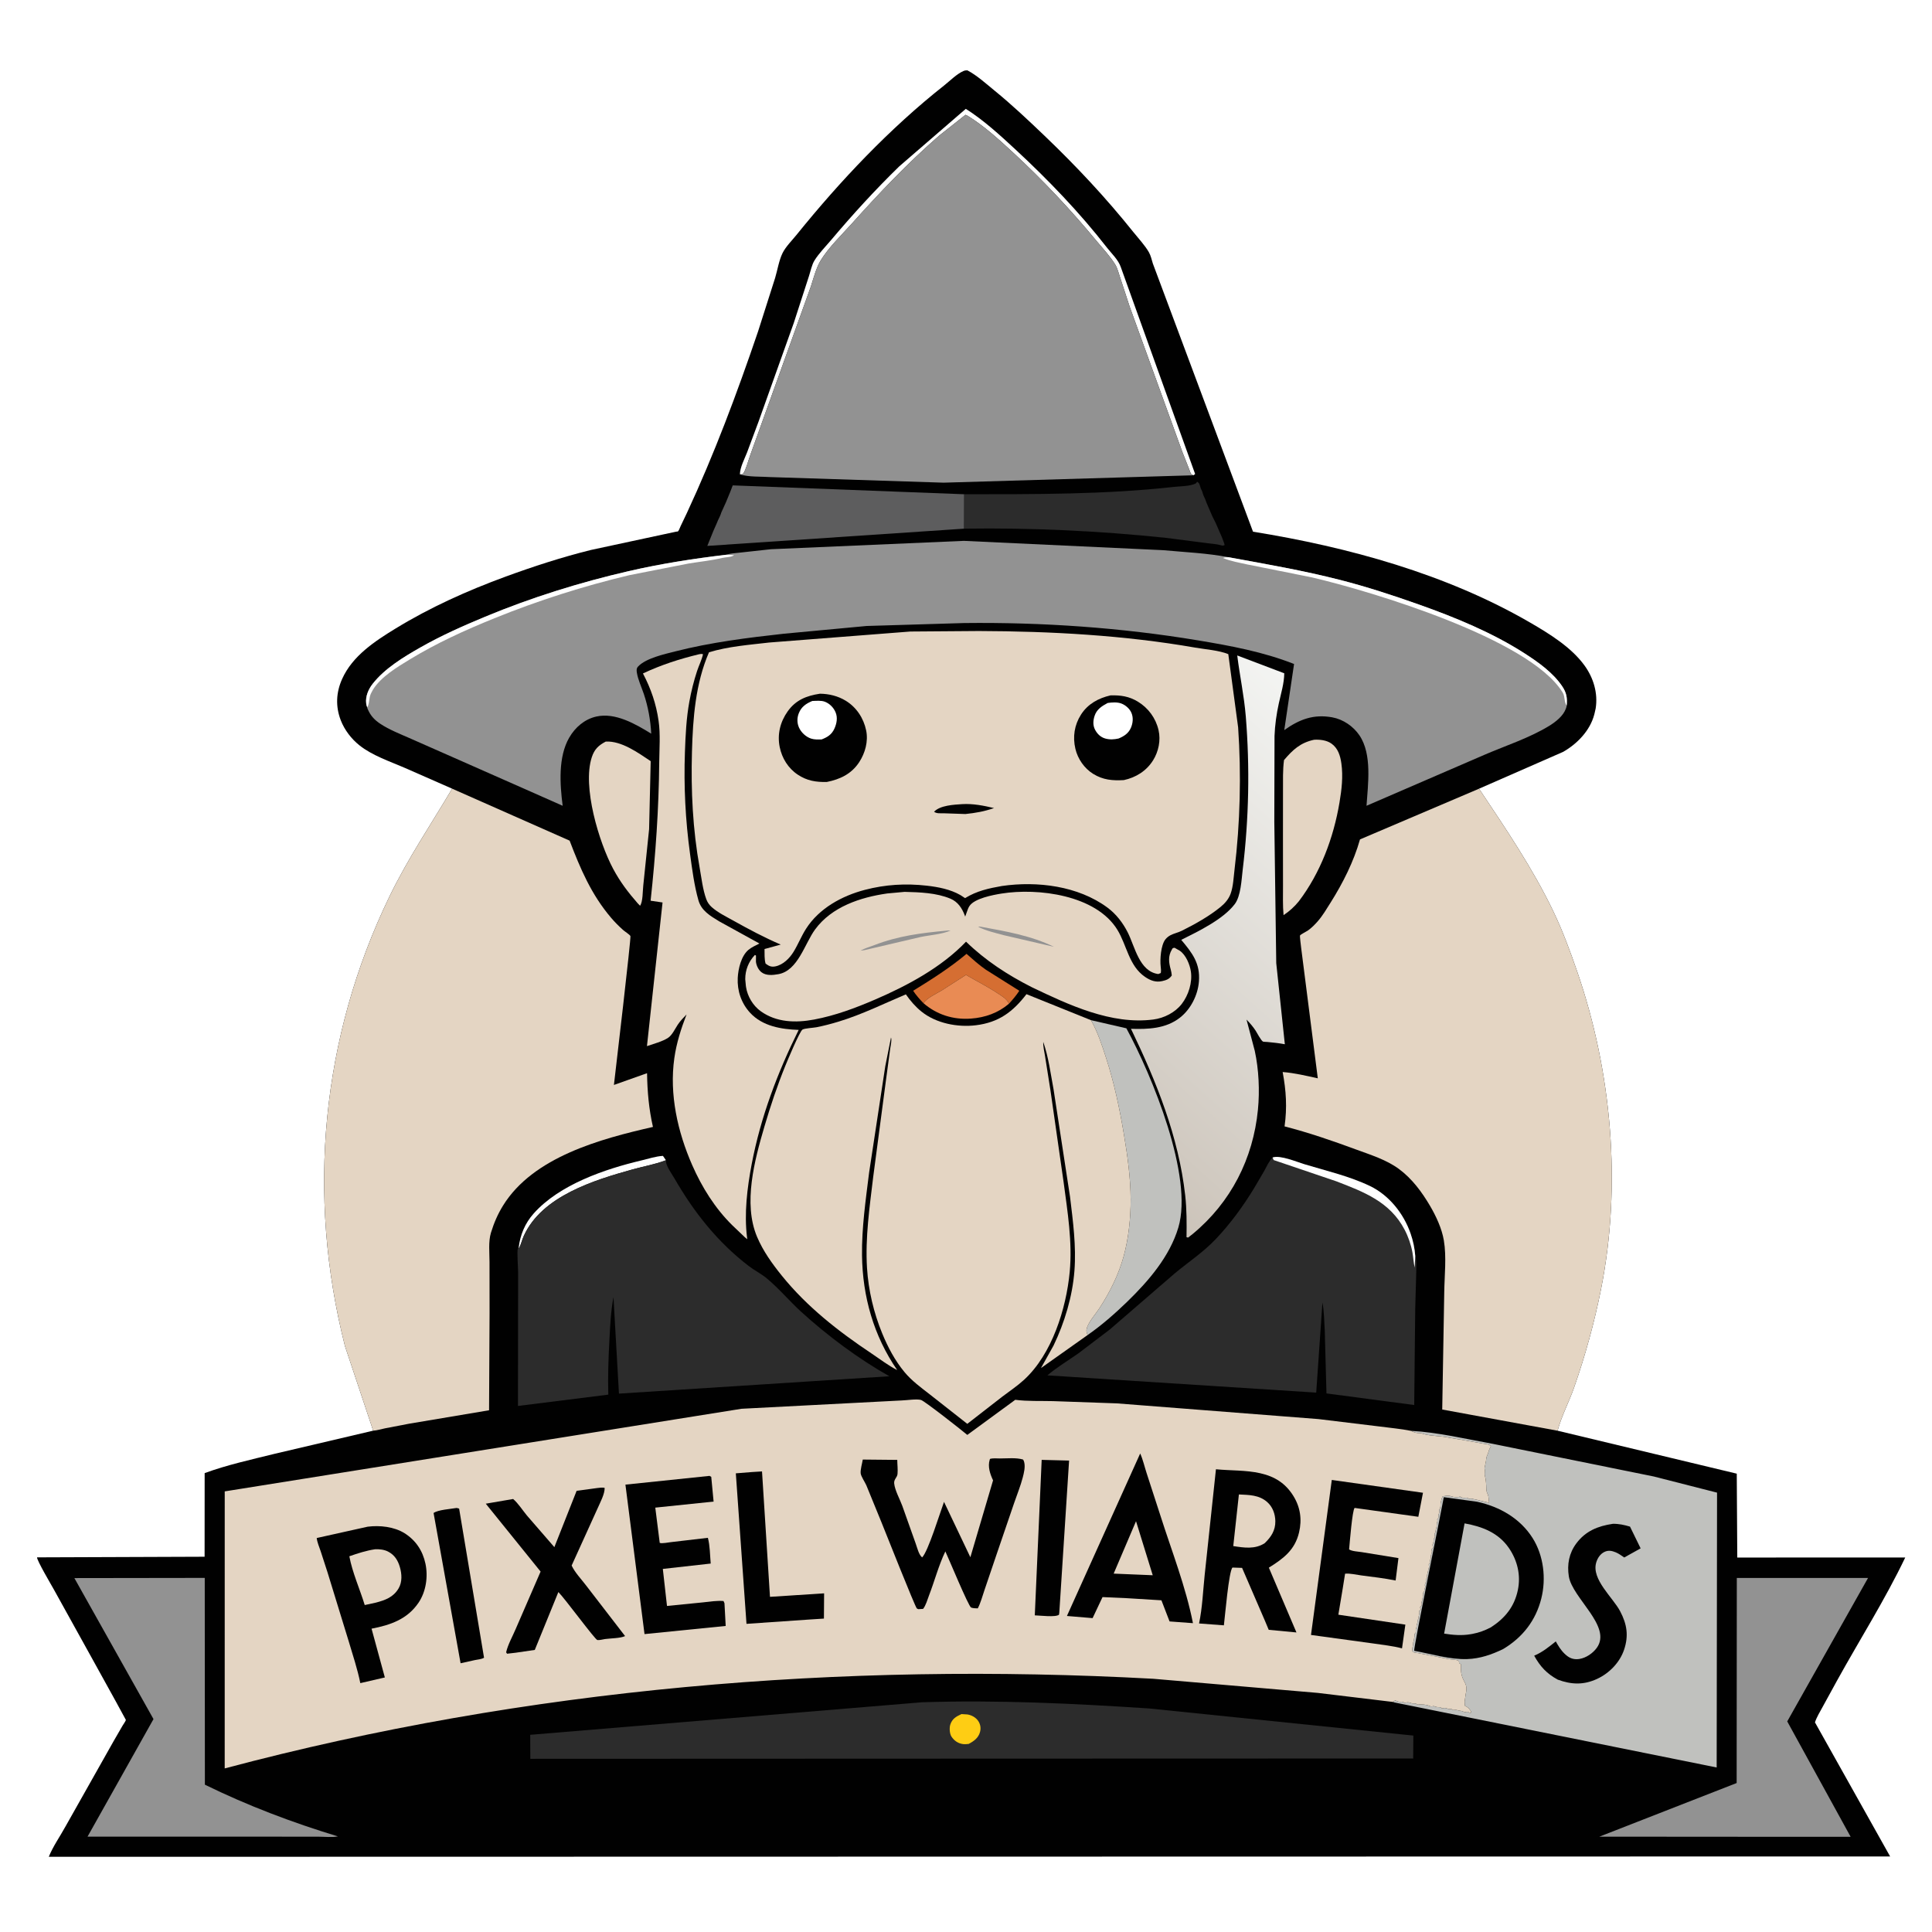 <svg version="1.1" xmlns="http://www.w3.org/2000/svg" style="display: block;" viewBox="0 0 2048 2048" width="1024" height="1024">
<defs>
	<linearGradient id="Gradient1" gradientUnits="userSpaceOnUse" x1="1123.84" y1="1186.94" x2="1463.12" y2="808.151">
		<stop class="stop0" offset="0" stop-opacity="1" stop-color="rgb(204,196,186)"/>
		<stop class="stop1" offset="1" stop-opacity="1" stop-color="rgb(243,244,242)"/>
	</linearGradient>
</defs>
<path transform="translate(0,0)" fill="rgb(255,255,255)" d="M -0 -0 L 2048 0 L 2048 2048 L -0 2048 L -0 -0 z"/>
<path transform="translate(0,0)" fill="rgb(1,1,1)" d="M 479.297 836.032 L 429 813.932 C 413.078 807.028 394.684 800.955 380.991 790.059 C 372.438 783.254 365.13 773.699 361.2 763.457 C 355.591 748.842 356.225 734.125 362.657 719.765 C 373.651 695.218 397.281 679.741 419.442 666.187 C 456.005 643.826 495.581 626.041 535.78 611.309 C 565.37 600.465 595.873 590.544 626.467 582.975 L 716.698 563.589 C 717.426 563.428 718.357 563.625 718.881 563.094 C 719.741 562.222 720.863 559.001 721.452 557.78 L 728.002 544.057 C 757.15 481.435 781.238 416.959 803.48 351.632 L 821.65 294.664 C 824.131 286.433 825.756 275.913 829.539 268.275 C 832.896 261.499 839.517 254.942 844.283 249.044 C 890.515 191.824 942.91 136.323 1000.76 90.63 C 1006.89 85.794 1014.4 78.162 1021.5 75.201 C 1022.84 74.644 1024.08 74.543 1025.5 74.58 C 1035.67 79.957 1045.14 88.615 1054.06 95.884 C 1072.75 111.109 1090.09 127.489 1107.49 144.148 C 1141.06 176.28 1172.35 209.676 1201.39 245.986 C 1206.8 252.755 1213.54 259.875 1217.84 267.322 C 1219.88 270.857 1220.86 275.413 1222.06 279.331 L 1328.25 563.617 C 1429.09 579.895 1533.1 608.373 1621.97 659.939 C 1642.35 671.764 1665.72 686.114 1679.74 705.567 C 1689.22 718.726 1694.04 734.842 1691.47 751.03 L 1690.33 756.054 L 1689.97 757.495 C 1685.49 774.495 1671.93 788.491 1657 797.005 L 1567.84 836.065 C 1596.05 878.332 1624.47 920.037 1646.53 965.957 C 1656.56 986.843 1664.49 1008.45 1672.03 1030.33 C 1708.54 1136.22 1719.13 1256.23 1697.18 1366.45 C 1690.12 1401.92 1680.49 1436.94 1668.51 1471.05 C 1663.26 1486.02 1655.11 1501.48 1651.1 1516.61 L 1841.04 1562.14 L 1841.59 1651.06 L 2019.64 1650.99 C 1998.42 1695.38 1971.44 1737.94 1947.6 1781.05 L 1932.2 1809.13 C 1929.33 1814.47 1925.84 1820 1923.93 1825.76 L 2003.61 1967.91 L 51.712 1968.29 C 56.207 1957.15 63.702 1946.59 69.502 1936 L 120.612 1845.38 L 129.927 1829.26 C 130.728 1827.88 133.166 1824.61 133.443 1823.2 C 133.541 1822.71 64.87 1699 57.006 1684.76 C 54.581 1680.37 38.925 1653.91 39.288 1650.86 L 216.887 1650.2 L 216.945 1561.56 C 240.499 1552.89 266.492 1547.19 290.87 1541.15 L 395.577 1516.57 L 365.656 1426.86 C 324.883 1266.47 340.603 1099.51 412.847 950.345 C 432.238 910.308 456.69 874.113 479.297 836.032 z"/>
<path transform="translate(0,0)" fill="rgb(255,255,255)" d="M 549.784 1322.7 C 551.445 1308.94 556.455 1296.78 565.747 1286.34 C 593.071 1255.66 641.123 1239.3 679.793 1230.14 C 687.066 1228.41 695.342 1225.68 702.75 1225.29 L 705.905 1229.87 L 705 1230.22 C 694.163 1234.31 682.071 1236.43 670.872 1239.54 C 629.885 1250.93 574.487 1267.78 555.282 1310.05 C 553.391 1314.21 552.332 1319.14 550.232 1323.07 L 549.784 1322.7 z"/>
<path transform="translate(0,0)" fill="rgb(213,110,50)" d="M 978.88 1063.39 C 974.801 1059.18 971.254 1055.14 967.984 1050.27 C 987.684 1038.1 1006.79 1026.04 1024.58 1011.12 C 1031.22 1016.96 1037.84 1022.98 1045.14 1027.98 L 1080.51 1050.25 C 1077.24 1055.29 1073.61 1059.51 1069.59 1063.95 C 1066.75 1058.3 1062.45 1056.18 1057.26 1052.74 C 1046.54 1045.65 1035.06 1039.9 1023.97 1033.44 L 998.353 1049.86 C 992.25 1053.53 982.934 1057.62 978.88 1063.39 z"/>
<path transform="translate(0,0)" fill="rgb(233,139,84)" d="M 978.88 1063.39 C 982.934 1057.62 992.25 1053.53 998.353 1049.86 L 1023.97 1033.44 C 1035.06 1039.9 1046.54 1045.65 1057.26 1052.74 C 1062.45 1056.18 1066.75 1058.3 1069.59 1063.95 C 1058.05 1073.77 1044.34 1078.65 1029.25 1079.75 C 1010.5 1081.13 993.117 1075.66 978.88 1063.39 z"/>
<path transform="translate(0,0)" fill="rgb(255,255,255)" d="M 784.327 502.837 C 784.425 495.457 789.214 486.535 791.878 479.701 L 803.978 447.237 L 841.431 342.354 L 857.56 292.603 C 859.219 287.521 860.514 280.791 863.305 276.241 C 867.972 268.631 875.173 261.365 880.945 254.519 C 903.796 227.42 927.887 201.029 953.294 176.306 L 1023.79 115.373 C 1042.84 127.434 1060.29 143.491 1076.83 158.822 C 1111.29 190.768 1144.49 225.32 1173.37 262.419 C 1178.44 268.928 1185.32 275.181 1188.05 283 L 1266.89 502.466 L 1265.13 503.824 C 1264.35 503.384 1263.44 503.122 1262.79 502.503 C 1261.9 501.641 1261.07 498.674 1260.56 497.443 L 1253.24 478.836 L 1197.5 325.062 L 1187.47 294.467 C 1185.98 290.023 1184.6 284.415 1182.17 280.418 C 1176.86 271.68 1168.9 263.31 1162.36 255.406 C 1135.13 222.46 1105.43 190.837 1074.02 161.833 C 1059.27 148.206 1043.13 133.453 1026.02 122.943 L 1023.48 121.707 L 995.649 143.726 C 962.228 172.776 932.624 203.979 903.067 236.923 C 892.299 248.925 878.514 262.153 870.081 275.873 C 865.26 283.715 862.492 294.519 859.671 303.318 L 795.523 481.82 C 794.063 485.547 790.043 500.443 787.318 502.498 C 786.517 503.102 785.324 502.724 784.327 502.837 z"/>
<path transform="translate(0,0)" fill="rgb(228,213,195)" d="M 642.147 786.084 C 659.046 785.29 676.303 797.922 689.76 806.845 L 688.077 878.978 L 681.883 938.792 C 681.231 944.425 681.555 955.876 678.5 960.124 L 675.95 957.5 C 665.728 945.826 657.33 934.762 649.966 920.98 C 634.956 892.886 617.102 833.997 627.308 802.743 C 630.084 794.241 634.385 790.153 642.147 786.084 z"/>
<path transform="translate(0,0)" fill="rgb(228,213,195)" d="M 1392.93 784.181 C 1399.02 783.788 1406.21 784.6 1411.31 788.173 C 1418.37 793.12 1420.77 801.147 1421.91 809.281 C 1423.87 823.203 1422.21 837.141 1419.88 850.898 C 1413.61 888.053 1399.72 925.276 1376.81 955.411 C 1372.22 961.098 1366.71 966.073 1360.62 970.092 C 1359.67 959.842 1360.07 949.346 1360.04 939.047 L 1359.99 886.872 L 1360.03 837.999 C 1360.07 827.249 1359.71 816.43 1361.09 805.748 C 1370.39 794.795 1378.43 787.314 1392.93 784.181 z"/>
<path transform="translate(0,0)" fill="rgb(93,93,94)" d="M 1022.05 560.397 L 749.785 578.677 L 756.119 563.005 L 760.089 554.005 C 761.211 550.788 762.996 548.074 764.094 544.912 C 764.934 542.495 764.096 544.471 765.3 541.783 L 769.5 532.51 L 774.169 521.186 L 776.726 514.527 L 1022.13 523.924 L 1022.05 560.397 z"/>
<path transform="translate(0,0)" fill="rgb(44,44,44)" d="M 1022.13 523.924 C 1096.09 523.856 1170.66 524.335 1244.27 516.155 C 1251.16 515.39 1261.41 515.548 1267.54 512.5 L 1269 510.705 C 1271.51 512.051 1271.64 513.884 1272.49 516.5 C 1273.16 518.556 1272.75 517.499 1273.72 519.471 C 1274.38 520.819 1274.6 521.618 1274.99 523.005 C 1275.6 525.2 1276.54 526.959 1277.49 529 L 1278.99 533.005 L 1281.99 540.005 L 1284.99 547.005 L 1286.49 550 L 1288.77 554.565 L 1295.49 570 L 1296.99 574.005 L 1297.53 575.537 C 1298.1 577.243 1297.99 576.54 1297.99 577.995 C 1295.76 578.475 1295.97 578.473 1294.01 577.919 C 1289.07 576.516 1283.75 576.447 1278.68 575.641 L 1235 570.031 C 1164.09 562.689 1093.35 559.363 1022.05 560.397 L 1022.13 523.924 z"/>
<path transform="translate(0,0)" fill="rgb(192,193,190)" d="M 1156.46 1081.41 L 1194 1090.05 C 1221.22 1140 1265.25 1247.14 1249.08 1301.26 C 1239.9 1331.97 1217.44 1358.01 1194.83 1379.94 C 1181.88 1392.5 1167.69 1404.94 1152.87 1415.23 C 1151.66 1412.05 1151.17 1410.41 1152.35 1407.09 C 1154.84 1400.08 1161.37 1393.05 1165.43 1386.8 C 1176.44 1369.89 1185.87 1351.04 1191.18 1331.54 C 1196.3 1312.75 1198.63 1290.96 1198.55 1271.5 C 1198.47 1248.81 1195.28 1225.83 1191.56 1203.48 C 1186.94 1175.66 1181.17 1148.16 1172.46 1121.3 C 1168.01 1107.59 1163.63 1093.97 1156.46 1081.41 z"/>
<path transform="translate(0,0)" fill="rgb(146,146,146)" d="M 78.834 1672.84 L 217.043 1672.64 L 217.187 1891.84 C 262.659 1914.13 309.792 1931.94 358.186 1946.67 C 351.952 1947.87 344.094 1946.98 337.616 1946.97 L 290.5 1946.93 L 92.781 1946.93 L 162.715 1822.31 L 78.834 1672.84 z"/>
<path transform="translate(0,0)" fill="rgb(146,146,146)" d="M 1841.09 1672.69 L 1980.21 1672.68 L 1894.54 1824.77 L 1961.75 1947.08 L 1902.5 1947.09 L 1695.38 1946.94 L 1840.92 1890.09 L 1841.09 1672.69 z"/>
<path transform="translate(0,0)" fill="url(#Gradient1)" d="M 1311.53 694.822 L 1361.38 713.714 C 1361.26 724.321 1357.95 734.941 1355.67 745.277 C 1353.18 756.548 1351.45 768.667 1351.05 780.227 L 1350.82 870.951 L 1352.87 1020.93 L 1361.98 1106.94 C 1355.8 1105.79 1349.68 1105.11 1343.42 1104.53 C 1342.84 1104.48 1339.17 1104.39 1338.75 1104.11 C 1336.45 1102.59 1332.63 1095.04 1330.99 1092.5 C 1328.16 1088.15 1324.96 1084.53 1321.36 1080.82 L 1330.1 1113.9 C 1334.39 1133.62 1335.42 1156.19 1333.47 1176.22 C 1328.42 1228.22 1304.75 1274.63 1264.37 1308.01 L 1259.5 1311.85 L 1257.76 1311.5 C 1257.97 1296.74 1258.02 1281.9 1256.37 1267.2 C 1249.36 1204.74 1225.88 1146.72 1198.9 1090.58 C 1217.03 1091.14 1235.76 1090.51 1250.76 1078.79 C 1262.2 1069.85 1269.77 1054.91 1270.91 1040.5 C 1272.45 1021.16 1263.87 1010.27 1252.18 996.285 C 1270.18 987.275 1296.28 974.813 1308.81 958.5 C 1315.42 949.9 1316.04 932.439 1317.31 922 C 1323.87 868.046 1324.99 813.384 1320.57 759.219 C 1318.79 737.515 1314.18 716.376 1311.53 694.822 z"/>
<path transform="translate(0,0)" fill="rgb(228,213,195)" d="M 741.182 693.5 C 743.099 693.113 743.445 693.091 745.225 693.5 C 743.884 699.524 740.889 705.354 738.951 711.236 C 735.472 721.796 732.749 732.751 730.752 743.691 C 727.536 761.301 726.694 779.243 726.052 797.095 C 724.744 833.445 726.564 869.395 731.506 905.411 C 733.725 921.589 735.891 938.499 740.326 954.226 C 743.521 965.555 752.864 970.801 762.36 976.663 L 805.016 1000.17 C 801.191 1002.14 796.673 1004.12 793.378 1006.89 C 785.669 1013.37 782.519 1027.08 782.035 1036.56 C 781.34 1050.21 785.806 1063.46 795.114 1073.56 C 808.319 1087.88 828.172 1091.1 846.627 1091.74 C 824.17 1137.09 806.31 1184.18 796.825 1234 C 792.046 1259.11 788.72 1286.3 791.909 1311.82 L 792.15 1313.67 L 789.477 1311.45 L 776.334 1298.9 C 757.955 1280.83 744.037 1258.5 733.737 1235 C 718.319 1199.82 709.386 1160.14 714.817 1121.69 C 717.09 1105.59 721.947 1090.47 727.79 1075.36 C 724.497 1078.7 721.139 1082.2 718.531 1086.1 C 715.623 1090.45 712.549 1097.3 708.176 1100.15 C 702.033 1104.17 692.737 1106.5 685.803 1108.93 L 702.33 956.658 L 689.676 954.791 C 694.999 905.694 698.355 857.439 698.808 808.019 C 698.939 793.741 700.182 778.304 698.139 764.158 C 695.507 745.926 690.089 730.198 681.562 713.887 C 700.978 704.745 720.379 698.518 741.182 693.5 z"/>
<path transform="translate(0,0)" fill="rgb(228,213,195)" d="M 958.938 945.412 C 974.935 945.822 992.623 946.375 1007.59 952.673 C 1015.36 955.943 1019.82 962.743 1022.67 970.336 L 1023.14 971.629 L 1024.98 966.5 C 1025.73 964.398 1026.42 962.276 1027.68 960.402 C 1033.06 952.345 1052.51 948.681 1061.64 947.216 C 1100.19 941.03 1161.72 948.609 1184.44 985.59 C 1194.54 1002.03 1196.67 1023.9 1213.81 1035.56 C 1219.43 1039.38 1225.08 1041.54 1231.85 1040.03 C 1236.38 1039.01 1239.52 1037.91 1242.14 1034 C 1241.91 1031.81 1241.62 1029.86 1241.03 1027.73 C 1238.98 1020.4 1238.05 1013.55 1242.21 1006.62 C 1243.44 1004.58 1242.69 1005.22 1245.11 1004.67 L 1250.66 1007.84 C 1257.11 1012.28 1261.3 1022.41 1262.39 1029.91 C 1264.07 1041.52 1259.89 1054.83 1252.82 1064.06 C 1245.72 1073.31 1234 1079.27 1222.5 1080.74 C 1177.99 1086.46 1132.74 1065.16 1093.66 1046.43 C 1068.18 1033.52 1044.56 1018.17 1024.04 998.21 C 997.916 1025.53 961.897 1044.81 927.583 1059.59 C 906.785 1068.55 885.372 1076.56 863.044 1080.75 C 843.547 1084.41 823.066 1083.95 806.328 1071.89 C 798.22 1066.05 792.348 1056.19 790.829 1046.32 L 790.645 1045 L 789.989 1038 C 789.955 1028.25 793.569 1019.29 800.254 1012.26 L 801.371 1012.97 L 801.326 1019.5 C 801.805 1023.53 803.953 1028.09 807.192 1030.61 C 812.15 1034.48 819.309 1033.7 825.125 1032.66 C 845.9 1028.96 853.01 1000.26 864.053 985.218 C 881.706 961.177 912.1 951.159 940.464 947.109 L 958.938 945.412 z"/>
<path transform="translate(0,0)" fill="rgb(146,146,146)" d="M 1036.88 982.5 C 1038.91 982.153 1038.16 982.094 1040.03 982.434 C 1065.92 987.141 1093.5 991.984 1117.26 1003.67 L 1064.3 991.4 C 1054.96 988.904 1045.62 986.761 1036.88 982.5 z"/>
<path transform="translate(0,0)" fill="rgb(146,146,146)" d="M 1003.45 986.509 C 1003.69 986.29 1007.24 986.379 1007.65 986.379 C 998.57 990.438 985.744 991.194 975.839 993.267 L 916.211 1007.23 C 915.65 1007.39 912.809 1007.61 912.198 1007.68 C 916.803 1005.11 922.006 1003.71 926.918 1001.81 C 952.151 992.063 976.635 988.968 1003.45 986.509 z"/>
<path transform="translate(0,0)" fill="rgb(44,44,44)" d="M 977.108 1804.5 C 1057.23 1801.84 1138.35 1805.78 1218.29 1811.06 L 1498.2 1839.78 L 1498.04 1864.1 L 1082.5 1864.22 L 562.166 1864.42 L 562.049 1838.97 L 977.108 1804.5 z"/>
<path transform="translate(0,0)" fill="rgb(254,205,20)" d="M 1019.2 1817 L 1025.5 1817.39 C 1029.97 1818.09 1034.54 1820.61 1037.05 1824.44 C 1039.33 1827.92 1039.95 1831.97 1038.86 1836 C 1037.14 1842.34 1032.29 1845.75 1026.8 1848.64 C 1024.82 1848.83 1022.79 1849.04 1020.81 1848.79 C 1015.59 1848.12 1011.41 1845.2 1008.55 1840.78 C 1006.62 1837.79 1006.25 1831.63 1007.31 1828.28 C 1009.32 1821.97 1013.47 1819.62 1019.2 1817 z"/>
<path transform="translate(0,0)" fill="rgb(44,44,44)" d="M 705.905 1229.87 L 705.971 1231.37 C 706.377 1236.58 712.272 1244.54 714.938 1249.15 C 735.684 1285.09 760.477 1316.5 793.5 1341.89 C 799.656 1346.62 806.843 1350.19 812.766 1355.08 C 825.588 1365.66 836.536 1378.9 848.828 1390.14 C 876.545 1415.51 910.044 1440.46 942.731 1458.89 L 656.12 1477.29 L 650.314 1375 C 647.441 1390.22 646.788 1405.36 645.983 1420.78 C 644.983 1439.94 644.235 1459.19 644.819 1478.37 L 549.061 1490.37 L 549.24 1349.23 C 549.241 1345.18 547.913 1325.94 548.904 1323.74 C 549.09 1323.32 549.491 1323.04 549.784 1322.7 L 550.232 1323.07 C 552.332 1319.14 553.391 1314.21 555.282 1310.05 C 574.487 1267.78 629.885 1250.93 670.872 1239.54 C 682.071 1236.43 694.163 1234.31 705 1230.22 L 705.905 1229.87 z"/>
<path transform="translate(0,0)" fill="rgb(44,44,44)" d="M 1348.99 1227 C 1356.96 1224.19 1374.25 1231.57 1382.83 1234.17 C 1405.87 1241.13 1430.48 1246.8 1452.18 1257.23 C 1472.51 1266.99 1487.92 1286.45 1495.26 1307.55 C 1497.99 1315.43 1499.62 1323.1 1500.24 1331.42 C 1501.88 1336.36 1501.3 1342.48 1501.31 1347.67 L 1500.2 1387.11 L 1499.12 1489.39 L 1406.11 1477.08 L 1404.31 1410.56 C 1403.71 1400.63 1403.63 1390.49 1401.84 1380.7 L 1395.24 1476.22 L 1110.24 1457.94 C 1120.4 1449.38 1132.11 1442.33 1143.01 1434.71 L 1176.36 1409.38 L 1245.24 1349.87 C 1259.88 1337.7 1275.52 1327.45 1288.72 1313.53 C 1304.02 1297.41 1317.57 1278.95 1329.12 1259.99 L 1339.98 1241.5 C 1342.76 1236.43 1344.97 1231.26 1348.99 1227 z"/>
<path transform="translate(0,0)" fill="rgb(255,255,255)" d="M 1348.99 1227 C 1356.96 1224.19 1374.25 1231.57 1382.83 1234.17 C 1405.87 1241.13 1430.48 1246.8 1452.18 1257.23 C 1472.51 1266.99 1487.92 1286.45 1495.26 1307.55 C 1497.99 1315.43 1499.62 1323.1 1500.24 1331.42 L 1499.64 1343.68 C 1498.37 1338.46 1498.23 1333.09 1497.28 1327.8 C 1495.77 1319.47 1492.88 1311.05 1488.95 1303.54 C 1473.45 1273.95 1445.88 1263.53 1416.57 1252.24 L 1350.14 1229.71 L 1348.99 1227 z"/>
<path transform="translate(0,0)" fill="rgb(192,193,190)" d="M 1495.67 1516.74 C 1524.31 1518.28 1554.19 1525.47 1582.5 1530.54 L 1753.08 1565.14 L 1820.14 1582.26 L 1819.74 1873.6 L 1477.41 1804.53 L 1477.34 1804.23 L 1477.41 1803.49 L 1479 1802.51 C 1480.28 1803.01 1482.11 1803.89 1483.5 1804 C 1485.48 1804.16 1485.49 1803.46 1487.66 1804.36 L 1489 1805 C 1490.74 1804.68 1492.31 1804.25 1494.05 1804.76 C 1495.85 1805.29 1496.78 1805.87 1498.75 1805.71 C 1500.74 1805.55 1501.21 1806.11 1503 1807 C 1506.36 1806.38 1512.51 1806.92 1515.44 1808.38 C 1517.24 1809.28 1518.01 1808.79 1520 1808.51 C 1522.14 1809.58 1523.77 1809.66 1526.1 1809.73 L 1527 1809.76 L 1528.5 1811 C 1530.08 1810.66 1531.43 1810.29 1533.04 1810.76 C 1534.68 1811.25 1535.7 1811.89 1537.5 1811.71 C 1539.11 1811.55 1539.11 1811.89 1540.49 1812.75 C 1542.05 1812.56 1543.21 1812.4 1544.75 1812.8 L 1545.99 1813.16 C 1548.09 1813.55 1549.49 1813.56 1551.49 1814.5 C 1553.07 1815.24 1553.81 1814.79 1555.5 1814.51 C 1556.82 1815.21 1557.48 1815.5 1559 1815.76 L 1559.51 1814.52 C 1558.12 1812.14 1556.78 1810.2 1554.28 1808.98 L 1552.94 1808.35 C 1552.64 1806 1552.33 1803.99 1552.86 1801.63 C 1553.22 1800.01 1553.24 1798.59 1553.53 1797 C 1554.58 1791.24 1555.34 1788.13 1552.38 1782.79 C 1548.66 1776.08 1548.44 1771.67 1548.62 1764.16 L 1546.77 1763.01 L 1546.45 1760.65 C 1542.87 1758.86 1539.37 1759.51 1535.58 1758.66 L 1503.56 1752.42 C 1501.39 1752.17 1499.6 1751.93 1497.51 1751.25 C 1497.13 1749.69 1496.92 1748.64 1497.19 1747.02 L 1498 1742.5 L 1498.01 1741.25 L 1498.76 1739 C 1498.86 1736.17 1499.75 1734.99 1499.51 1732 L 1500.75 1730.51 L 1500.76 1727 C 1501.63 1723.33 1501.54 1727.5 1501.55 1724.16 C 1501.56 1721.3 1503.08 1721 1502.51 1717.5 L 1503.76 1716 C 1503.46 1712.35 1505.11 1711.15 1504.51 1707.5 C 1507.68 1705.37 1505 1706.07 1505.51 1703.5 C 1505.67 1702.68 1506.84 1702.32 1507 1701.5 C 1507.5 1699.01 1506.05 1699.24 1507.75 1696.51 C 1507.62 1693.2 1509.08 1692 1508.51 1688.5 C 1510.13 1686.54 1509.8 1686.4 1510 1684 C 1511.85 1681.23 1510.03 1681.92 1510.51 1679.5 C 1511.04 1676.87 1512.04 1677.78 1511.51 1674 L 1512.75 1672.51 C 1512.74 1671.24 1512.6 1669.71 1513 1668.5 C 1513.66 1666.53 1513.7 1664.93 1514.25 1663.01 C 1514.9 1660.72 1514.91 1660.95 1514.51 1658.5 C 1516.45 1656.16 1515.08 1654.69 1516.76 1652 C 1516.72 1650.22 1516.63 1648.98 1517.25 1647.25 C 1518.09 1644.88 1517.91 1644.92 1517.51 1642.5 L 1519 1640.5 L 1518.51 1637.5 C 1519.2 1635.77 1519.9 1634.45 1519.71 1632.53 C 1519.49 1630.29 1520.71 1631.08 1521 1629.5 C 1521.21 1628.34 1520.67 1627.17 1520.51 1626 C 1521.74 1624.15 1521.43 1625.05 1521.76 1623.02 L 1522 1621.5 C 1522.61 1619.48 1522.94 1618.67 1523 1616.5 L 1523.01 1615.01 C 1523.25 1613.52 1523.85 1613.39 1523.68 1611.62 L 1523.51 1610.5 L 1524.76 1609 L 1524.76 1606 C 1525.17 1604.39 1525.88 1603.85 1525.76 1602 L 1525.51 1600.5 C 1526.84 1598.72 1526.96 1597.71 1527 1595.5 C 1527.03 1593.62 1526.89 1594.48 1527.23 1592.82 L 1527.51 1591.5 C 1527.89 1589.49 1528.35 1588.1 1529.25 1586.25 C 1532.32 1585.6 1535.27 1585.03 1538.28 1586.1 C 1541.05 1587.09 1543.36 1587.17 1546.25 1586.77 L 1548 1586.51 C 1550.13 1587.92 1551.14 1587.85 1553.66 1587.65 C 1555.52 1587.5 1555.66 1587.87 1557.25 1588.75 C 1558.6 1588.53 1559.38 1588.45 1560.73 1588.8 L 1566.99 1590.16 L 1569 1590.76 L 1574.34 1592 L 1576.5 1592.51 L 1578 1593.5 L 1578.51 1592.5 C 1577.94 1589.9 1578.18 1586.44 1577.1 1584.09 C 1576.01 1581.74 1575.6 1580.61 1575.56 1577.93 C 1575.51 1574.36 1575.18 1568.01 1574.11 1564.66 C 1573.3 1562.1 1574.5 1559.68 1573.62 1556.45 L 1575.15 1549.06 C 1575.43 1546.23 1575.51 1544.85 1576.71 1542.18 C 1577.84 1539.66 1578.24 1536.99 1579.57 1534.62 L 1580.44 1533.09 C 1577.92 1530.44 1575.03 1530.86 1571.7 1530.26 L 1565 1529.02 L 1548 1526.02 L 1536 1524.02 C 1527.51 1522.13 1517.74 1522.48 1509.5 1520.28 C 1507.93 1519.86 1506.98 1519.24 1505.29 1519.21 C 1501.78 1519.16 1499.85 1518.78 1496.65 1517.23 L 1495.67 1516.74 z"/>
<path transform="translate(0,0)" fill="rgb(1,1,1)" d="M 1709.62 1615.32 C 1715.9 1615.16 1721.89 1616.48 1727.88 1618.28 L 1739.13 1641.33 L 1721.76 1651 C 1718.89 1649.04 1715.93 1646.83 1712.7 1645.51 C 1708.55 1643.82 1704.85 1643.09 1700.68 1645.14 C 1696.21 1647.32 1693.35 1651.82 1692 1656.5 C 1686.9 1674.26 1709.73 1693.39 1717.43 1708.01 C 1724.62 1721.65 1726.61 1733.88 1721.59 1748.78 C 1717.02 1762.37 1705.87 1773.75 1692.95 1779.72 C 1678.74 1786.29 1665.84 1785.82 1651.3 1780.5 C 1639.68 1774.19 1632.68 1766.68 1626.3 1755.09 C 1635.05 1751.44 1641.86 1745.78 1649.2 1739.97 L 1650.94 1743 C 1653.74 1747.81 1657.15 1752.37 1661.68 1755.69 C 1665.44 1758.44 1669.63 1759.3 1674.19 1758.58 C 1681.32 1757.45 1688.47 1752.56 1692.67 1746.76 C 1709.1 1724.05 1666.73 1694.21 1663.02 1670.99 C 1661.01 1658.44 1663.27 1646.39 1670.95 1636.1 C 1680.77 1622.94 1693.76 1617.67 1709.62 1615.32 z"/>
<path transform="translate(0,0)" fill="rgb(1,1,1)" d="M 1530.5 1587.07 L 1565.81 1591.91 C 1589.59 1597.11 1611.35 1609.44 1624.6 1630.36 C 1636.37 1648.96 1639.14 1673.37 1633.84 1694.5 C 1627.96 1717.94 1613.92 1735.79 1593.42 1748.05 C 1581.16 1753.97 1569.11 1758.19 1555.36 1758.69 C 1537.24 1759.35 1517.01 1753.2 1499.1 1749.9 C 1498.23 1747.15 1527.44 1604.22 1530.5 1587.07 z"/>
<path transform="translate(0,0)" fill="rgb(192,193,190)" d="M 1552.51 1614.85 C 1571.15 1618.16 1588.43 1624.76 1599.58 1641.09 C 1608.54 1654.21 1612.27 1669.82 1608.99 1685.5 C 1605.29 1703.27 1595.32 1715.4 1580.39 1725.05 C 1574.13 1728.33 1567.8 1730.72 1560.85 1731.99 L 1559 1732.31 C 1549.71 1733.96 1540.08 1733.19 1530.83 1731.7 L 1552.51 1614.85 z"/>
<path transform="translate(0,0)" fill="rgb(146,146,146)" d="M 784.327 502.837 C 785.324 502.724 786.517 503.102 787.318 502.498 C 790.043 500.443 794.063 485.547 795.523 481.82 L 859.671 303.318 C 862.492 294.519 865.26 283.715 870.081 275.873 C 878.514 262.153 892.299 248.925 903.067 236.923 C 932.624 203.979 962.228 172.776 995.649 143.726 L 1023.48 121.707 L 1026.02 122.943 C 1043.13 133.453 1059.27 148.206 1074.02 161.833 C 1105.43 190.837 1135.13 222.46 1162.36 255.406 C 1168.9 263.31 1176.86 271.68 1182.17 280.418 C 1184.6 284.415 1185.98 290.023 1187.47 294.467 L 1197.5 325.062 L 1253.24 478.836 L 1260.56 497.443 C 1261.07 498.674 1261.9 501.641 1262.79 502.503 C 1263.44 503.122 1264.35 503.384 1265.13 503.824 L 1000.26 511.656 L 816.754 505.741 C 806.968 505.028 793.522 505.853 784.327 502.837 z"/>
<path transform="translate(0,0)" fill="rgb(228,213,195)" d="M 1152.87 1415.23 L 1103.45 1450.23 L 1116.78 1426.38 C 1128.54 1401.94 1136.85 1374.26 1138.94 1347.16 C 1140.97 1320.95 1137.4 1294.57 1134.27 1268.57 L 1116.82 1154.78 C 1113.73 1138.31 1111.43 1120.31 1105.91 1104.52 C 1105.57 1108.93 1107.09 1114.88 1107.76 1119.35 L 1113.53 1155.87 L 1127.43 1252.85 C 1131.61 1284.37 1136.96 1316.66 1133.92 1348.48 C 1130.21 1387.34 1115.14 1435.54 1085.55 1462.63 C 1078.49 1469.1 1070.27 1474.64 1062.61 1480.4 L 1025.37 1509.34 L 985.503 1478.03 C 976.142 1470.73 966.524 1463.74 958.888 1454.57 C 948.748 1442.39 941.173 1428.06 935.172 1413.46 C 926.158 1391.53 920.547 1367.79 919.069 1344.11 C 917.074 1312.12 921.828 1279.36 925.628 1247.62 L 939.116 1145.37 L 943.627 1111.73 C 944.004 1108.73 945.62 1102.44 944.5 1099.81 L 938.419 1130.29 L 921.295 1242.96 C 917.7 1271.84 913.408 1301.6 913.774 1330.7 C 914.324 1374.41 926.129 1416.14 951.05 1452.3 C 941.521 1447.51 932.664 1440.6 923.785 1434.68 C 888.743 1411.31 855.332 1385.19 828.741 1352.23 C 818.485 1339.52 808.908 1326.21 802.51 1311.09 C 787.522 1275.66 799.919 1229.63 810.25 1194.42 C 816.7 1172.43 823.985 1150.67 832.618 1129.45 C 834.382 1125.11 847.611 1093.32 850.652 1091.41 C 852.901 1090.01 862.18 1089.56 865.5 1088.92 C 873.367 1087.39 881.333 1085.27 889 1082.94 C 913.899 1075.37 936.425 1064.1 960.263 1054.07 C 964.987 1060.9 970.413 1067.18 976.899 1072.39 C 992.381 1084.83 1015.06 1089.19 1034.5 1086.81 C 1058.64 1083.86 1073.66 1072.66 1088.1 1053.87 L 1156.46 1081.41 C 1163.63 1093.97 1168.01 1107.59 1172.46 1121.3 C 1181.17 1148.16 1186.94 1175.66 1191.56 1203.48 C 1195.28 1225.83 1198.47 1248.81 1198.55 1271.5 C 1198.63 1290.96 1196.3 1312.75 1191.18 1331.54 C 1185.87 1351.04 1176.44 1369.89 1165.43 1386.8 C 1161.37 1393.05 1154.84 1400.08 1152.35 1407.09 C 1151.17 1410.41 1151.66 1412.05 1152.87 1415.23 z"/>
<path transform="translate(0,0)" fill="rgb(228,213,195)" d="M 479.297 836.032 L 603.825 891.116 C 615.19 920.915 626.782 948.183 647.72 972.817 C 651.638 977.427 655.995 981.793 660.5 985.831 C 662.148 987.309 667.328 990.575 668.283 992.233 C 669.119 993.685 652.473 1136.09 650.788 1150.09 L 685.901 1137.63 C 686.204 1157.3 687.821 1175.37 692.146 1194.6 C 636.771 1207.21 565.312 1226.33 533.377 1277.76 C 527.618 1287.04 523.614 1296.37 520.422 1306.77 C 517.562 1316.09 518.899 1328.05 518.907 1337.79 L 518.956 1392.03 L 518.431 1494.94 L 433.636 1509.19 L 408 1514.12 C 404.104 1514.89 399.504 1516.38 395.577 1516.57 L 365.656 1426.86 C 324.883 1266.47 340.603 1099.51 412.847 950.345 C 432.238 910.308 456.69 874.113 479.297 836.032 z"/>
<path transform="translate(0,0)" fill="rgb(228,213,195)" d="M 1651.1 1516.61 L 1528.82 1494.15 L 1530.96 1369.88 C 1531.2 1351.97 1533.5 1332.47 1530.53 1314.83 C 1528.41 1302.23 1522.26 1289.09 1515.83 1278.15 C 1507.22 1263.5 1496.76 1249.39 1482.99 1239.21 C 1469.59 1229.3 1452.63 1224.1 1437.13 1218.38 C 1412.19 1209.19 1387.46 1200.66 1361.69 1194.03 C 1364.5 1173.95 1363.38 1156.29 1359.67 1136.39 C 1372.23 1137.37 1384.64 1140.37 1396.92 1143.07 L 1379.28 1004.76 C 1379.11 1002.94 1377.67 992.311 1378.09 991.612 C 1378.75 990.512 1385.28 987.214 1386.71 986.183 C 1390.43 983.5 1393.69 980.2 1396.72 976.767 C 1402.02 970.767 1406.26 963.479 1410.52 956.722 C 1423.51 936.099 1435 913.345 1441.65 889.809 L 1567.84 836.065 C 1596.05 878.332 1624.47 920.037 1646.53 965.957 C 1656.56 986.843 1664.49 1008.45 1672.03 1030.33 C 1708.54 1136.22 1719.13 1256.23 1697.18 1366.45 C 1690.12 1401.92 1680.49 1436.94 1668.51 1471.05 C 1663.26 1486.02 1655.11 1501.48 1651.1 1516.61 z"/>
<path transform="translate(0,0)" fill="rgb(146,146,146)" d="M 769.894 588.06 C 774.624 586.456 780.417 586.312 785.394 585.69 L 817.061 582.214 L 1021.75 573.338 L 1233.18 583.226 C 1255.91 585.339 1280.11 586.375 1302.46 590.711 C 1342.09 597.957 1381.88 604.823 1420.94 614.854 C 1449.13 622.095 1476.84 631.152 1504.27 640.883 C 1542.72 654.527 1581.84 670.564 1616.24 692.689 C 1630.68 701.972 1646.13 712.956 1655.91 727.35 C 1660.63 734.302 1661.49 739.814 1660.73 747.986 C 1660.49 749.425 1660.55 749.366 1659.97 751 C 1657.15 758.965 1649.1 765.231 1642.11 769.516 C 1621.52 782.144 1596.25 790.361 1574 799.933 L 1448.57 854.149 C 1450.09 831.252 1454.65 799.688 1441.13 779.601 C 1434.59 769.892 1423.8 762.511 1412.27 760.406 C 1392.37 756.777 1377.31 762.623 1361.38 773.935 L 1371.76 703.855 C 1338.99 690.925 1304.4 684.552 1269.83 678.804 C 1188.33 665.253 1104.52 659.477 1021.92 660.449 L 918.703 663.561 L 830.915 671.765 C 792.226 676.035 753.271 680.941 715.5 690.571 C 704.363 693.411 684.625 697.763 676.437 706.5 C 674.563 708.5 674.708 710.579 675.116 713.106 C 676.319 720.558 680.078 728.45 682.485 735.644 C 687.023 749.212 689.59 763.42 690.314 777.716 C 673.853 767.568 652.141 754.909 631.935 759.605 C 619.571 762.478 609.744 771.004 603.469 781.796 C 591.535 802.323 593.491 831.327 596.454 854.158 L 557.69 836.986 L 480.168 802.744 L 433.829 782.314 C 423.742 777.88 412.433 773.401 403.223 767.31 C 396.963 763.169 392.735 758.63 389.801 751.688 C 389.299 750.499 389.413 750.929 389.29 749.895 C 388.747 748.517 388.373 747.179 388.189 745.704 C 387.248 738.167 390.529 730.624 395.11 724.804 C 407.944 708.496 427.722 696.526 445.529 686.387 C 467.754 673.732 490.795 663.507 514.392 653.701 C 563.347 633.355 614.571 617.399 666.229 605.476 C 700.341 597.603 735.138 592.172 769.894 588.06 z"/>
<path transform="translate(0,0)" fill="rgb(255,255,255)" d="M 1660.73 747.986 C 1657.83 744.108 1659.16 738.476 1656.53 734.16 L 1655.78 733 C 1620.16 677.163 1455.54 627.21 1390.49 612.008 L 1322.34 598.369 C 1313.75 596.428 1304.64 594.964 1296.5 591.516 C 1298.62 590.68 1300.22 590.753 1302.46 590.711 C 1342.09 597.957 1381.88 604.823 1420.94 614.854 C 1449.13 622.095 1476.84 631.152 1504.27 640.883 C 1542.72 654.527 1581.84 670.564 1616.24 692.689 C 1630.68 701.972 1646.13 712.956 1655.91 727.35 C 1660.63 734.302 1661.49 739.814 1660.73 747.986 z"/>
<path transform="translate(0,0)" fill="rgb(255,255,255)" d="M 389.29 749.895 C 388.747 748.517 388.373 747.179 388.189 745.704 C 387.248 738.167 390.529 730.624 395.11 724.804 C 407.944 708.496 427.722 696.526 445.529 686.387 C 467.754 673.732 490.795 663.507 514.392 653.701 C 563.347 633.355 614.571 617.399 666.229 605.476 C 700.341 597.603 735.138 592.172 769.894 588.06 L 778.06 588.5 C 775.845 590.637 768.855 590.653 765.632 591.424 C 754.236 594.152 741.805 595.417 730.169 597.313 L 667.21 609.68 C 618.612 621.213 570.395 636.602 524.12 655.37 C 492.906 668.03 462.929 681.639 434.101 699.191 C 420.785 707.298 403.828 717.476 395.393 731.038 L 393.802 734 L 393.271 735.02 C 390.882 739.794 391.876 745.517 389.29 749.895 z"/>
<path transform="translate(0,0)" fill="rgb(228,213,195)" d="M 964.931 669.448 L 1037.72 668.903 C 1114.04 669.134 1191.81 673.379 1267.1 686.514 C 1277.96 688.409 1291.86 689.295 1302.04 693.407 L 1312.47 771.05 C 1315.9 820.951 1314.64 872.359 1308.63 922.025 C 1307.66 930.031 1307.29 939.626 1304.56 947.226 C 1302.47 953.028 1298.54 957.566 1293.81 961.433 C 1281.71 971.337 1266.75 979.68 1252.73 986.666 C 1248.81 988.621 1244.34 989.432 1240.51 991.5 C 1238.6 992.533 1236.67 994.128 1235.33 995.844 C 1230.56 1001.94 1229.5 1017.08 1230.38 1024.54 C 1230.68 1027.04 1230.87 1028.94 1230.5 1031.42 L 1227.86 1032.53 C 1207.63 1029.85 1203.04 1003.34 1195.42 988.343 C 1190.26 978.182 1183.19 968.94 1173.99 962.119 C 1142.85 939.046 1099.48 933.78 1062.07 939.194 C 1048.03 941.668 1035.33 944.454 1023.02 952.046 L 1018.01 948.788 C 1007.39 942.698 994.453 940.21 982.446 938.854 C 960.117 936.331 938.545 937.587 916.736 943.3 C 892.446 949.664 868.266 962.856 854.426 984.559 C 849.497 992.287 846.079 1000.95 841.329 1008.77 C 837.132 1015.69 830.205 1022.71 821.978 1024.39 C 817.419 1025.33 814.984 1023.99 811.546 1021.45 C 810.158 1016.57 810.529 1011.07 810.425 1006.01 L 827.595 1001.29 C 810.218 993.845 793.572 984.958 777.083 975.738 C 769.399 971.44 760.959 967.4 754.357 961.5 C 751.825 959.238 749.913 956.472 748.729 953.281 C 744.992 943.207 743.587 930.621 741.68 920 C 734.327 879.061 732.353 838.545 733.504 797.031 C 734.492 761.363 737.186 724.639 751.556 691.468 C 771.744 685.243 794.43 683.545 815.391 681.105 L 964.931 669.448 z"/>
<path transform="translate(0,0)" fill="rgb(1,1,1)" d="M 1020.02 852.413 C 1031.35 851.726 1042.77 853.992 1053.72 856.591 C 1043.38 860.172 1034.25 861.776 1023.37 862.902 L 1000.48 862.115 C 996.809 861.996 993.152 862.675 990.141 860.5 C 996.535 853.651 1011.32 852.972 1020.02 852.413 z"/>
<path transform="translate(0,0)" fill="rgb(1,1,1)" d="M 1177.16 737.135 C 1187.8 736.806 1196.87 738.102 1206.14 743.744 C 1217.3 750.529 1225.2 761.282 1228.12 774.031 C 1230.59 784.817 1228.12 796.718 1222.28 806.019 C 1215.21 817.283 1204.09 824.184 1191.32 826.938 C 1179.36 827.611 1169.37 826.834 1158.87 820.369 C 1149.47 814.577 1142.49 804.497 1139.96 793.791 C 1136.96 781.05 1138.9 768.454 1145.94 757.456 C 1153.19 746.137 1164.38 740.099 1177.16 737.135 z"/>
<path transform="translate(0,0)" fill="rgb(255,255,255)" d="M 1174.19 745.182 C 1178.83 744.509 1184.49 744.096 1188.91 745.844 C 1193.29 747.579 1197.52 751.304 1199.38 755.682 C 1201.51 760.691 1200.96 766.563 1198.8 771.5 C 1196.21 777.453 1191.52 780.436 1185.76 782.844 C 1180.93 783.896 1176.44 784.212 1171.62 782.862 C 1166.75 781.496 1163.16 778.005 1160.82 773.566 C 1158.31 768.786 1158.71 763.599 1160.39 758.611 C 1162.7 751.759 1168.19 748.395 1174.19 745.182 z"/>
<path transform="translate(0,0)" fill="rgb(1,1,1)" d="M 869.191 735.358 C 878.829 735.482 888.277 737.759 896.552 742.829 C 907.934 749.803 915.487 761.324 918.166 774.32 C 920.538 785.829 917.126 798.256 910.774 807.941 C 902.564 820.459 890.55 826.107 876.358 828.945 C 864.75 829.119 855.549 827.698 845.669 821.162 C 835.503 814.439 828.888 803.691 826.5 791.838 C 823.799 778.429 827.059 765.214 834.955 754.106 C 843.587 741.961 854.947 737.519 869.191 735.358 z"/>
<path transform="translate(0,0)" fill="rgb(255,255,255)" d="M 861.063 743.058 C 865.282 742.944 870.364 742.329 874.372 743.856 C 879.489 745.804 883.729 750.133 885.794 755.189 C 888.118 760.877 886.947 766.975 884.496 772.398 C 881.661 778.67 877.128 781.469 870.909 783.846 C 867.309 783.924 863.378 784.076 859.911 782.975 C 854.322 781.201 849.208 776.412 846.873 771.045 C 844.779 766.233 844.856 760.804 846.795 755.97 C 849.569 749.055 854.546 745.812 861.063 743.058 z"/>
<path transform="translate(0,0)" fill="rgb(228,213,195)" d="M 1477.34 1804.23 L 1396.84 1794.54 L 1222.5 1779.57 C 892.357 1761.51 558.143 1789.39 238.195 1874.6 L 238.222 1580.93 L 786.031 1493.36 L 955.904 1484.53 C 961.152 1484.39 971.506 1482.71 976.302 1484.01 C 980.004 1485.02 1020.03 1516.47 1025.39 1521.07 L 1076.22 1483.85 C 1089.36 1485.56 1103.02 1484.92 1116.27 1485.25 L 1183.77 1487.63 L 1397.58 1504.28 L 1462.88 1512.2 C 1473.72 1513.66 1484.96 1514.6 1495.67 1516.74 L 1496.65 1517.23 C 1499.85 1518.78 1501.78 1519.16 1505.29 1519.21 C 1506.98 1519.24 1507.93 1519.86 1509.5 1520.28 C 1517.74 1522.48 1527.51 1522.13 1536 1524.02 L 1548 1526.02 L 1565 1529.02 L 1571.7 1530.26 C 1575.03 1530.86 1577.92 1530.44 1580.44 1533.09 L 1579.57 1534.62 C 1578.24 1536.99 1577.84 1539.66 1576.71 1542.18 C 1575.51 1544.85 1575.43 1546.23 1575.15 1549.06 L 1573.62 1556.45 C 1574.5 1559.68 1573.3 1562.1 1574.11 1564.66 C 1575.18 1568.01 1575.51 1574.36 1575.56 1577.93 C 1575.6 1580.61 1576.01 1581.74 1577.1 1584.09 C 1578.18 1586.44 1577.94 1589.9 1578.51 1592.5 L 1578 1593.5 L 1576.5 1592.51 L 1574.34 1592 L 1569 1590.76 L 1566.99 1590.16 L 1560.73 1588.8 C 1559.38 1588.45 1558.6 1588.53 1557.25 1588.75 C 1555.66 1587.87 1555.52 1587.5 1553.66 1587.65 C 1551.14 1587.85 1550.13 1587.92 1548 1586.51 L 1546.25 1586.77 C 1543.36 1587.17 1541.05 1587.09 1538.28 1586.1 C 1535.27 1585.03 1532.32 1585.6 1529.25 1586.25 C 1528.35 1588.1 1527.89 1589.49 1527.51 1591.5 L 1527.23 1592.82 C 1526.89 1594.48 1527.03 1593.62 1527 1595.5 C 1526.96 1597.71 1526.84 1598.72 1525.51 1600.5 L 1525.76 1602 C 1525.88 1603.85 1525.17 1604.39 1524.76 1606 L 1524.76 1609 L 1523.51 1610.5 L 1523.68 1611.62 C 1523.85 1613.39 1523.25 1613.52 1523.01 1615.01 L 1523 1616.5 C 1522.94 1618.67 1522.61 1619.48 1522 1621.5 L 1521.76 1623.02 C 1521.43 1625.05 1521.74 1624.15 1520.51 1626 C 1520.67 1627.17 1521.21 1628.34 1521 1629.5 C 1520.71 1631.08 1519.49 1630.29 1519.71 1632.53 C 1519.9 1634.45 1519.2 1635.77 1518.51 1637.5 L 1519 1640.5 L 1517.51 1642.5 C 1517.91 1644.92 1518.09 1644.88 1517.25 1647.25 C 1516.63 1648.98 1516.72 1650.22 1516.76 1652 C 1515.08 1654.69 1516.45 1656.16 1514.51 1658.5 C 1514.91 1660.95 1514.9 1660.72 1514.25 1663.01 C 1513.7 1664.93 1513.66 1666.53 1513 1668.5 C 1512.6 1669.71 1512.74 1671.24 1512.75 1672.51 L 1511.51 1674 C 1512.04 1677.78 1511.04 1676.87 1510.51 1679.5 C 1510.03 1681.92 1511.85 1681.23 1510 1684 C 1509.8 1686.4 1510.13 1686.54 1508.51 1688.5 C 1509.08 1692 1507.62 1693.2 1507.75 1696.51 C 1506.05 1699.24 1507.5 1699.01 1507 1701.5 C 1506.84 1702.32 1505.67 1702.68 1505.51 1703.5 C 1505 1706.07 1507.68 1705.37 1504.51 1707.5 C 1505.11 1711.15 1503.46 1712.35 1503.76 1716 L 1502.51 1717.5 C 1503.08 1721 1501.56 1721.3 1501.55 1724.16 C 1501.54 1727.5 1501.63 1723.33 1500.76 1727 L 1500.75 1730.51 L 1499.51 1732 C 1499.75 1734.99 1498.86 1736.17 1498.76 1739 L 1498.01 1741.25 L 1498 1742.5 L 1497.19 1747.02 C 1496.92 1748.64 1497.13 1749.69 1497.51 1751.25 C 1499.6 1751.93 1501.39 1752.17 1503.56 1752.42 L 1535.58 1758.66 C 1539.37 1759.51 1542.87 1758.86 1546.45 1760.65 L 1546.77 1763.01 L 1548.62 1764.16 C 1548.44 1771.67 1548.66 1776.08 1552.38 1782.79 C 1555.34 1788.13 1554.58 1791.24 1553.53 1797 C 1553.24 1798.59 1553.22 1800.01 1552.86 1801.63 C 1552.33 1803.99 1552.64 1806 1552.94 1808.35 L 1554.28 1808.98 C 1556.78 1810.2 1558.12 1812.14 1559.51 1814.52 L 1559 1815.76 C 1557.48 1815.5 1556.82 1815.21 1555.5 1814.51 C 1553.81 1814.79 1553.07 1815.24 1551.49 1814.5 C 1549.49 1813.56 1548.09 1813.55 1545.99 1813.16 L 1544.75 1812.8 C 1543.21 1812.4 1542.05 1812.56 1540.49 1812.75 C 1539.11 1811.89 1539.11 1811.55 1537.5 1811.71 C 1535.7 1811.89 1534.68 1811.25 1533.04 1810.76 C 1531.43 1810.29 1530.08 1810.66 1528.5 1811 L 1527 1809.76 L 1526.1 1809.73 C 1523.77 1809.66 1522.14 1809.58 1520 1808.51 C 1518.01 1808.79 1517.24 1809.28 1515.44 1808.38 C 1512.51 1806.92 1506.36 1806.38 1503 1807 C 1501.21 1806.11 1500.74 1805.55 1498.75 1805.71 C 1496.78 1805.87 1495.85 1805.29 1494.05 1804.76 C 1492.31 1804.25 1490.74 1804.68 1489 1805 L 1487.66 1804.36 C 1485.49 1803.46 1485.48 1804.16 1483.5 1804 C 1482.11 1803.89 1480.28 1803.01 1479 1802.51 L 1477.41 1803.49 L 1477.34 1804.23 z"/>
<path transform="translate(0,0)" fill="rgb(1,1,1)" d="M 484.054 1598.5 C 484.922 1598.61 485.849 1598.95 486.694 1599.19 L 513.107 1757.27 C 510.481 1758.88 506.56 1759.13 503.531 1759.73 L 488.245 1763.12 L 459.608 1603.85 C 464.303 1600.41 477.902 1599.58 484.054 1598.5 z"/>
<path transform="translate(0,0)" fill="rgb(1,1,1)" d="M 1104.22 1547.52 L 1133.28 1548.27 L 1122.9 1709.5 L 1122.6 1711.66 C 1118.95 1714.61 1102.37 1712.48 1096.92 1712.34 L 1104.22 1547.52 z"/>
<path transform="translate(0,0)" fill="rgb(1,1,1)" d="M 797.345 1560.41 L 807.769 1559.77 L 816.21 1692.71 L 873.59 1689.01 L 873.397 1715.77 L 858.195 1716.75 L 791.313 1721.34 L 780.01 1561.8 L 797.345 1560.41 z"/>
<path transform="translate(0,0)" fill="rgb(1,1,1)" d="M 752.077 1564.5 L 753.948 1565.5 L 756.442 1591.73 L 694.631 1598.15 L 699.336 1635.49 C 701.562 1636.49 708.654 1634.99 711.427 1634.7 L 750.385 1630.15 C 752.641 1638.53 752.592 1648.71 753.384 1657.43 L 702.631 1663.12 L 707.039 1702.38 L 744.915 1698.61 C 752.154 1697.84 759.687 1696.59 766.961 1697.15 L 767.976 1699.5 L 769.268 1723.57 L 683.215 1732.21 L 662.977 1573.77 L 752.077 1564.5 z"/>
<path transform="translate(0,0)" fill="rgb(1,1,1)" d="M 633.031 1577.38 C 635.729 1577.04 638.146 1576.72 640.869 1577.1 C 641.422 1583.25 635.812 1593.46 633.391 1599.11 L 605.962 1659.54 C 609.363 1666.85 616.096 1673.86 620.998 1680.29 L 662.625 1734.32 C 657.462 1736.72 647.245 1736.64 641.351 1737.46 C 639.108 1737.77 635.458 1738.82 633.269 1738.53 C 630.822 1738.22 598.589 1694.19 591.887 1687.65 L 566.898 1748.98 L 546.804 1751.93 L 537.5 1753.01 L 536.51 1751.5 C 538.508 1743.07 543.146 1735.03 546.538 1727.07 L 573.052 1665.93 L 514.943 1593.97 L 543.951 1589 C 549.354 1593.59 553.929 1600.92 558.5 1606.43 L 587.642 1640.04 L 611.235 1580.35 L 633.031 1577.38 z"/>
<path transform="translate(0,0)" fill="rgb(1,1,1)" d="M 1411.76 1568.81 L 1508.42 1582.39 L 1503.49 1607.86 L 1435.95 1598.46 C 1433.44 1601.11 1430.77 1635.46 1430.11 1642.45 C 1433.24 1644.5 1439.53 1644.67 1443.41 1645.31 L 1482.41 1651.65 L 1479.42 1675.41 C 1467.43 1672.97 1455.05 1671.59 1442.93 1669.99 C 1437.66 1669.3 1431.01 1667.64 1425.84 1668.19 L 1423.32 1683.99 L 1418.71 1711.64 L 1489.74 1722.17 L 1486.19 1747.32 C 1476.45 1744.72 1465.77 1743.69 1455.79 1742.16 L 1389.71 1733.12 L 1411.76 1568.81 z"/>
<path transform="translate(0,0)" fill="rgb(1,1,1)" d="M 1208.65 1540.75 C 1211.56 1547.18 1213.27 1554.88 1215.49 1561.65 L 1230.04 1606.45 C 1242 1644.01 1256.97 1681.98 1264.58 1720.62 L 1239.79 1718.79 L 1231.16 1696.39 L 1194.84 1694.16 L 1168.73 1692.98 L 1158.2 1715.28 L 1130.99 1713 L 1208.65 1540.75 z"/>
<path transform="translate(0,0)" fill="rgb(228,213,195)" d="M 1204.23 1612.55 L 1221.95 1669.82 L 1198.76 1668.86 L 1180.53 1668.1 L 1204.23 1612.55 z"/>
<path transform="translate(0,0)" fill="rgb(1,1,1)" d="M 1049.44 1546.5 C 1052.64 1545.56 1056.51 1546.02 1059.82 1546.03 C 1067.56 1546.06 1077.19 1544.94 1084.5 1547.18 C 1085.16 1548.35 1085.32 1548.49 1085.7 1550 C 1086.99 1555.15 1085.42 1561.36 1084.12 1566.36 C 1081.75 1575.44 1078.08 1584.28 1075.06 1593.17 L 1056.71 1646.88 L 1043.57 1685.61 C 1041.39 1691.92 1039.57 1699.04 1036.5 1704.94 C 1034.14 1704.84 1031.64 1704.94 1029.41 1704.06 C 1026.69 1702.98 1005.34 1651.32 1002.11 1644.54 C 994.973 1659.47 990.763 1675.77 984.815 1691.19 C 983.129 1695.56 981.425 1701.95 978.5 1705.49 L 973.5 1705.79 C 972.964 1705.54 972.359 1705.4 971.892 1705.03 C 970.142 1703.66 938.434 1623.7 934.226 1613.3 L 918.358 1574.49 C 916.919 1571.2 912.686 1564.97 912.349 1561.8 C 911.933 1557.88 913.954 1551.24 914.58 1547.19 L 951.127 1547.55 C 951.157 1552.3 951.881 1557.82 951.406 1562.5 C 951.017 1566.33 947.438 1568.06 947.867 1572.46 C 948.582 1579.79 953.933 1589.32 956.5 1596.33 L 970.715 1636.33 C 972.255 1640.6 973.952 1648.11 977.5 1650.91 C 983.782 1644.88 996.675 1602.87 1000.69 1592.05 L 1028.63 1650.74 L 1052.69 1569.23 C 1049.55 1562.58 1046.86 1554.65 1049.15 1547.35 L 1049.44 1546.5 z"/>
<path transform="translate(0,0)" fill="rgb(1,1,1)" d="M 389.74 1618.36 C 402.565 1616.74 417.751 1618.33 428.839 1625.28 C 440.793 1632.77 448.127 1643.96 451.013 1657.63 C 453.896 1671.3 451.629 1687.12 443.715 1698.86 C 431.804 1716.52 413.8 1722.65 393.86 1726.46 L 407.956 1778.17 L 381.951 1784.19 C 378.968 1769.38 374.072 1754.69 369.752 1740.2 L 347.182 1666.73 L 339.869 1644.2 C 338.38 1639.75 336.263 1635.03 335.725 1630.37 L 389.74 1618.36 z"/>
<path transform="translate(0,0)" fill="rgb(228,213,195)" d="M 397.511 1642.3 C 402.04 1642.05 407.324 1642.64 411.394 1644.75 C 418.206 1648.29 421.731 1653.87 423.853 1661.09 C 425.996 1668.37 426.524 1677 422.535 1683.73 C 416.981 1693.1 408.598 1696.14 398.664 1698.79 L 386.633 1701.42 C 381.453 1684.5 373.533 1667.04 370.312 1649.72 C 379.259 1646.59 388.114 1643.72 397.511 1642.3 z"/>
<path transform="translate(0,0)" fill="rgb(1,1,1)" d="M 1288.95 1557.48 C 1304.49 1559.01 1320.69 1558.25 1335.97 1561.71 C 1351.19 1565.15 1362.56 1572.21 1370.93 1585.62 C 1378.44 1597.65 1380.29 1610.68 1377.06 1624.41 C 1372.67 1643.09 1360.4 1652.21 1345.04 1661.78 L 1374.29 1730.46 L 1344.9 1727.67 L 1341.01 1718.39 L 1316.66 1662.02 L 1306.5 1661.67 C 1302.6 1665.24 1298.54 1713.68 1297.37 1722.92 L 1271.05 1720.94 C 1274.55 1704.35 1275.24 1686.53 1276.99 1669.69 L 1288.95 1557.48 z"/>
<path transform="translate(0,0)" fill="rgb(228,213,195)" d="M 1313.28 1584.18 C 1324.06 1584.72 1334.58 1584.6 1343.23 1592.18 C 1349.08 1597.3 1351.78 1604.87 1351.91 1612.5 C 1352.06 1622.35 1347.4 1629.32 1340.61 1635.85 C 1330.3 1642.51 1318.77 1640.68 1307.31 1638.9 L 1313.28 1584.18 z"/>
</svg>
